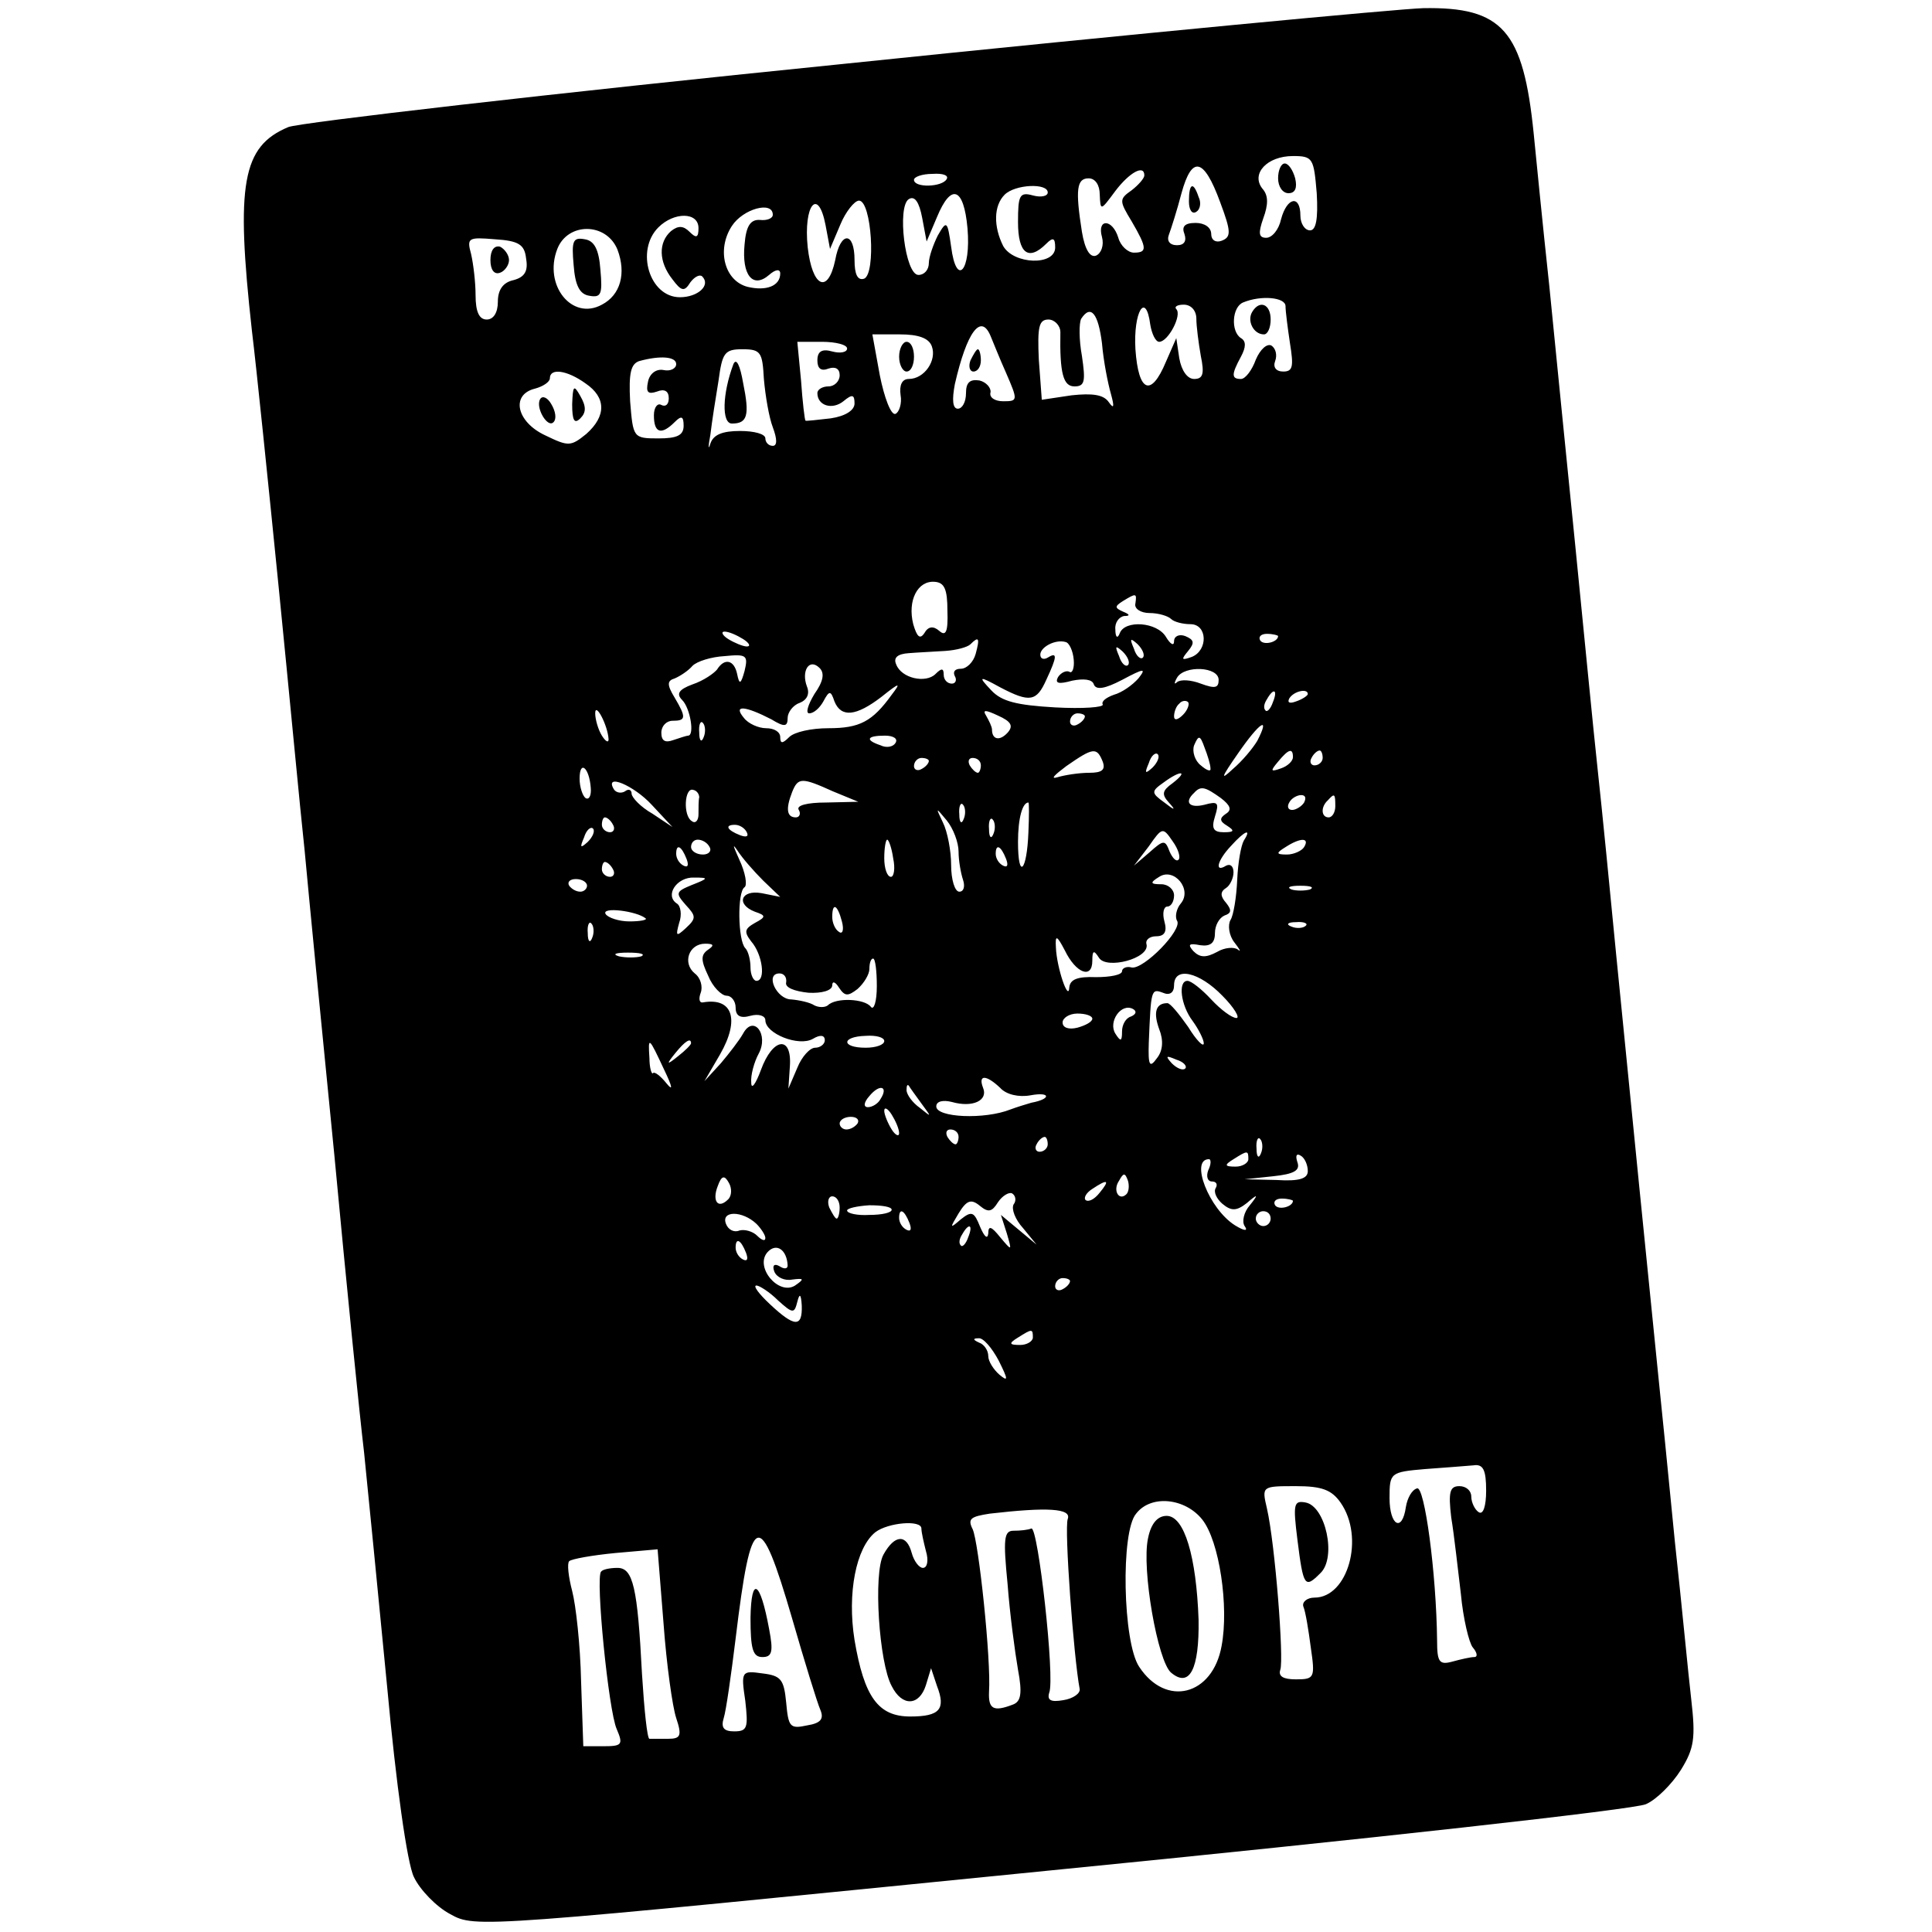 <?xml version="1.0" standalone="no"?>
<!DOCTYPE svg PUBLIC "-//W3C//DTD SVG 20010904//EN"
 "http://www.w3.org/TR/2001/REC-SVG-20010904/DTD/svg10.dtd">
<svg version="1.0" xmlns="http://www.w3.org/2000/svg"
 width="260pt" height="260pt" viewBox="0 0 260 260"
 preserveAspectRatio="xMidYMid meet">
<g transform="translate(0,260) scale(0.1,-0.1)"
fill="#000000" stroke="none">
<path d="M1135 2514 c-396 -40 -732 -79 -747 -85 -62 -26 -71 -76 -49 -274 6
-49 22 -205 36 -345 14 -140 29 -300 35 -355 5 -55 23 -239 40 -410 16 -171
34 -350 40 -400 5 -49 19 -191 31 -315 12 -131 27 -238 36 -256 8 -17 30 -40
49 -50 34 -19 38 -18 809 59 425 42 785 82 800 89 14 6 35 27 47 46 18 29 20
43 14 95 -4 34 -13 130 -22 212 -8 83 -19 191 -24 240 -11 109 -35 347 -55
550 -8 83 -19 195 -25 250 -6 55 -19 190 -30 300 -11 110 -27 268 -35 350 -9
83 -18 175 -21 205 -14 139 -42 171 -149 169 -33 -1 -384 -34 -780 -75z m637
-174 c2 -35 -1 -50 -9 -50 -7 0 -13 9 -13 20 0 28 -18 25 -26 -5 -3 -14 -12
-25 -20 -25 -10 0 -11 6 -4 26 7 19 7 31 -1 40 -16 20 6 44 41 44 27 0 28 -3
32 -50z m-130 -12 c15 -40 15 -47 2 -52 -8 -3 -14 1 -14 9 0 9 -9 15 -21 15
-15 0 -19 -5 -15 -15 3 -9 0 -15 -10 -15 -10 0 -14 6 -11 14 3 8 11 33 17 56
14 51 30 48 52 -12z m-368 31 c-6 -11 -44 -12 -44 -1 0 4 11 8 25 8 14 1 22
-2 19 -7z m266 5 c0 -4 -8 -13 -17 -20 -17 -12 -17 -14 0 -42 21 -36 21 -42 3
-42 -8 0 -18 9 -21 20 -8 26 -29 26 -22 1 3 -11 -1 -22 -8 -25 -8 -3 -15 8
-19 32 -9 57 -7 72 9 72 9 0 15 -9 15 -22 1 -22 1 -22 21 5 19 25 39 36 39 21z
m-130 -23 c0 -5 -9 -7 -20 -4 -18 5 -20 0 -20 -36 0 -42 14 -53 38 -29 9 9 12
8 12 -5 0 -25 -56 -23 -70 2 -13 26 -13 54 2 69 14 14 58 16 58 3z m-149 -33
c19 46 36 40 41 -15 5 -58 -15 -80 -22 -25 -5 35 -6 36 -18 15 -6 -12 -12 -29
-12 -37 0 -9 -6 -16 -14 -16 -18 0 -29 92 -13 102 8 5 14 -4 18 -25 l6 -32 14
33z m-130 -10 c7 17 19 32 25 32 17 0 23 -98 7 -105 -9 -3 -13 6 -13 25 0 39
-19 39 -26 0 -10 -47 -31 -36 -37 17 -6 57 14 82 24 30 l6 -32 14 33z m-91 13
c0 -5 -8 -8 -17 -7 -13 1 -19 -8 -21 -33 -4 -41 11 -60 33 -41 9 8 15 8 15 2
0 -17 -19 -24 -44 -18 -31 8 -42 50 -21 82 15 23 55 34 55 15z m-100 -18 c0
-13 -3 -14 -12 -5 -8 8 -15 9 -25 1 -17 -15 -17 -41 2 -65 12 -16 16 -17 24
-4 6 8 13 11 16 8 12 -12 -6 -28 -30 -28 -41 0 -60 63 -29 94 21 21 54 21 54
-1z m-109 -29 c12 -32 4 -61 -21 -74 -40 -22 -79 26 -60 75 14 36 66 36 81 -1z
m-123 -12 c3 -17 -2 -25 -17 -29 -14 -3 -21 -13 -21 -29 0 -15 -6 -24 -15 -24
-10 0 -15 10 -15 33 0 17 -3 42 -6 55 -6 22 -4 23 32 20 32 -2 40 -7 42 -26z
m1022 -64 c0 -7 3 -30 6 -50 5 -31 4 -38 -9 -38 -10 0 -14 6 -11 14 3 8 1 17
-5 21 -6 3 -15 -5 -21 -19 -5 -14 -14 -26 -20 -26 -13 0 -13 6 0 30 7 13 7 21
0 25 -14 9 -12 42 3 48 24 10 57 7 57 -5z m-170 -48 c12 0 31 36 23 44 -3 3 1
6 10 6 10 0 17 -8 17 -19 0 -10 3 -33 6 -50 5 -24 3 -31 -9 -31 -9 0 -17 11
-20 28 l-4 27 -14 -32 c-20 -48 -37 -41 -41 17 -3 50 14 79 20 33 2 -12 7 -23
12 -23z m-77 -2 c2 -24 8 -54 12 -68 5 -18 4 -21 -3 -11 -7 10 -22 12 -50 9
l-40 -6 -4 54 c-2 44 0 54 13 54 8 0 16 -8 16 -17 -1 -56 4 -73 19 -73 14 0
15 7 10 41 -4 22 -4 44 -1 50 13 20 23 7 28 -33z m-150 10 c3 -7 12 -30 21
-50 16 -37 16 -38 -4 -38 -11 0 -19 5 -17 12 1 6 -6 14 -15 16 -13 2 -18 -3
-18 -17 0 -12 -5 -21 -11 -21 -7 0 -8 12 -4 33 16 70 35 96 48 65z m-79 -14
c7 -19 -10 -44 -31 -44 -9 0 -13 -8 -11 -22 2 -11 -2 -23 -7 -25 -6 -2 -15 22
-21 52 l-10 55 37 0 c25 0 39 -5 43 -16z m-114 -3 c0 -5 -9 -7 -20 -4 -14 4
-20 0 -20 -12 0 -11 5 -15 15 -11 9 3 15 0 15 -9 0 -8 -7 -15 -15 -15 -8 0
-15 -4 -15 -9 0 -17 20 -23 35 -11 12 10 15 9 15 -3 0 -9 -12 -17 -32 -20 -18
-2 -34 -4 -34 -3 -1 0 -4 25 -6 54 l-5 52 33 0 c19 0 34 -4 34 -9z m-112 -41
c2 -23 7 -52 12 -65 6 -16 6 -25 0 -25 -6 0 -10 5 -10 10 0 6 -15 10 -34 10
-24 0 -36 -5 -40 -17 -3 -10 -3 -4 0 12 2 17 7 49 11 73 5 37 8 42 32 42 25 0
27 -4 29 -40z m-118 20 c0 -6 -8 -10 -17 -8 -10 2 -19 -5 -21 -16 -3 -14 0
-17 12 -13 10 4 16 1 16 -9 0 -8 -4 -12 -10 -9 -5 3 -10 -3 -10 -14 0 -24 10
-27 28 -9 9 9 12 8 12 -5 0 -13 -9 -17 -34 -17 -34 0 -34 1 -38 50 -2 38 1 50
12 54 29 8 50 6 50 -4z m-122 -26 c28 -19 28 -44 1 -68 -21 -17 -24 -17 -55
-2 -39 18 -47 55 -14 63 11 3 20 9 20 14 0 14 23 11 48 -7z m487 -306 c1 -28
-2 -35 -11 -27 -8 7 -15 6 -20 -3 -6 -9 -10 -5 -15 12 -8 32 6 59 29 57 13 -1
17 -10 17 -39z m253 10 c-2 -7 7 -13 19 -13 12 0 25 -4 29 -8 4 -4 16 -7 26
-7 23 0 24 -35 2 -44 -14 -5 -15 -4 -5 8 9 11 8 15 -4 20 -8 3 -15 0 -15 -7 0
-7 -5 -4 -11 6 -12 20 -55 23 -62 5 -3 -8 -6 -6 -6 5 -1 9 5 17 12 18 8 0 8 2
-2 6 -11 5 -11 7 0 14 18 11 19 11 17 -3z m-528 -48 c8 -5 11 -10 5 -10 -5 0
-17 5 -25 10 -8 5 -10 10 -5 10 6 0 17 -5 25 -10z m720 4 c0 -8 -19 -13 -24
-6 -3 5 1 9 9 9 8 0 15 -2 15 -3z m-407 -24 c-3 -11 -12 -20 -20 -20 -8 0 -11
-4 -8 -10 3 -5 1 -10 -4 -10 -6 0 -11 5 -11 12 0 9 -3 9 -11 1 -13 -13 -46 -6
-53 13 -4 9 2 14 17 15 12 1 34 2 49 3 15 1 30 5 34 9 11 11 13 9 7 -13z m132
-8 c1 -11 -2 -19 -6 -16 -4 2 -11 -1 -15 -7 -5 -9 1 -10 19 -5 15 3 27 2 29
-5 3 -8 15 -6 38 6 30 16 33 16 22 2 -8 -9 -22 -19 -33 -22 -11 -4 -17 -9 -15
-13 2 -4 -27 -6 -64 -4 -52 3 -72 8 -86 23 -18 19 -17 20 12 4 40 -21 49 -19
62 10 15 32 15 38 2 30 -5 -3 -10 -2 -10 4 0 10 20 21 34 17 5 -1 10 -12 11
-24z m93 3 c-3 -3 -9 2 -12 12 -6 14 -5 15 5 6 7 -7 10 -15 7 -18z m-20 -10
c-3 -3 -9 2 -12 12 -6 14 -5 15 5 6 7 -7 10 -15 7 -18z m-516 -8 c-5 -18 -7
-19 -10 -4 -4 19 -17 22 -27 6 -4 -5 -18 -15 -33 -20 -19 -7 -22 -13 -14 -21
11 -11 17 -48 8 -48 -2 0 -11 -3 -20 -6 -11 -4 -16 -1 -16 10 0 9 7 16 15 16
18 0 19 4 3 31 -11 18 -10 23 0 26 7 3 18 10 24 17 6 6 25 12 43 13 30 3 32 1
27 -20z m94 -31 c-9 -15 -12 -26 -7 -26 6 0 14 7 19 16 8 15 10 15 15 0 9 -22
29 -20 63 6 25 20 27 20 14 3 -26 -36 -43 -45 -85 -45 -23 0 -46 -5 -53 -12
-9 -9 -12 -9 -12 0 0 7 -8 12 -19 12 -10 0 -24 6 -30 14 -15 18 2 16 37 -2 18
-11 22 -10 22 2 0 7 7 17 16 20 10 4 14 12 10 22 -8 21 3 39 17 25 7 -7 5 -18
-7 -35z m544 19 c0 -11 -5 -12 -24 -5 -13 5 -27 6 -32 2 -4 -4 -4 -1 0 6 10
17 56 15 56 -3z m73 -30 c-3 -9 -8 -14 -10 -11 -3 3 -2 9 2 15 9 16 15 13 8
-4z m47 11 c0 -2 -7 -7 -16 -10 -8 -3 -12 -2 -9 4 6 10 25 14 25 6z m-168 -28
c-7 -7 -12 -8 -12 -2 0 6 3 14 7 17 3 4 9 5 12 2 2 -3 -1 -11 -7 -17z m-773
-33 c0 -5 -4 -3 -9 5 -5 8 -9 22 -9 30 0 16 17 -16 18 -35z m537 9 c-11 -12
-21 -9 -21 4 0 4 -4 12 -8 19 -5 8 -1 8 16 0 18 -8 21 -14 13 -23z m104 22 c0
-3 -4 -8 -10 -11 -5 -3 -10 -1 -10 4 0 6 5 11 10 11 6 0 10 -2 10 -4z m-513
-28 c-3 -8 -6 -5 -6 6 -1 11 2 17 5 13 3 -3 4 -12 1 -19z m745 -5 c-6 -10 -20
-27 -33 -38 -17 -16 -16 -12 7 21 29 42 44 52 26 17z m-487 -3 c-3 -5 -12 -7
-20 -3 -21 7 -19 13 6 13 11 0 18 -4 14 -10z m424 -34 c1 -5 -5 -3 -13 4 -8 6
-12 19 -9 27 6 14 8 14 14 -3 4 -10 8 -23 8 -28z m-145 9 c4 -11 -1 -15 -18
-15 -14 0 -33 -3 -43 -6 -10 -3 -4 3 12 15 36 25 41 26 49 6z m67 -8 c-10 -9
-11 -8 -5 6 3 10 9 15 12 12 3 -3 0 -11 -7 -18z m189 14 c0 -5 -7 -12 -16 -15
-14 -5 -15 -4 -4 9 14 17 20 19 20 6z m40 -1 c0 -5 -5 -10 -11 -10 -5 0 -7 5
-4 10 3 6 8 10 11 10 2 0 4 -4 4 -10z m-530 -4 c0 -3 -4 -8 -10 -11 -5 -3 -10
-1 -10 4 0 6 5 11 10 11 6 0 10 -2 10 -4z m70 -6 c0 -5 -2 -10 -4 -10 -3 0 -8
5 -11 10 -3 6 -1 10 4 10 6 0 11 -4 11 -10z m-525 -30 c1 -10 -2 -17 -7 -14
-4 3 -8 15 -8 26 0 26 13 15 15 -12z m783 6 c-14 -10 -15 -15 -5 -26 10 -11 8
-11 -6 0 -18 13 -18 15 -1 27 23 17 34 16 12 -1z m-701 -29 l28 -30 -27 18
c-16 9 -28 22 -28 27 0 5 -4 7 -9 3 -5 -3 -12 -2 -15 3 -13 22 27 5 51 -21z
m244 18 l34 -14 -43 -1 c-26 0 -41 -4 -37 -10 3 -5 1 -10 -4 -10 -12 0 -14 11
-5 34 8 20 13 20 55 1z m-180 -8 c-1 -4 -1 -14 -1 -23 0 -8 -4 -13 -9 -9 -12
7 -10 46 2 42 5 -1 8 -6 8 -10z m702 -1 c13 -10 15 -16 7 -21 -9 -6 -9 -10 1
-16 11 -7 10 -9 -4 -9 -14 0 -17 5 -12 21 6 19 4 21 -14 16 -20 -5 -28 3 -14
16 9 10 15 8 36 -7z m112 -6 c-3 -5 -11 -10 -16 -10 -6 0 -7 5 -4 10 3 6 11
10 16 10 6 0 7 -4 4 -10z m42 -5 c0 -8 -4 -15 -9 -15 -10 0 -11 14 -1 23 9 10
10 9 10 -8z m-500 -17 c-3 -8 -6 -5 -6 6 -1 11 2 17 5 13 3 -3 4 -12 1 -19z
m87 -18 c-2 -53 -14 -65 -14 -13 0 32 6 53 14 53 1 0 1 -18 0 -40z m-94 -26
c0 -12 3 -29 6 -38 3 -9 1 -16 -5 -16 -6 0 -11 16 -11 36 0 19 -5 45 -11 57
-10 21 -10 21 5 3 9 -11 16 -30 16 -42z m-465 36 c3 -5 1 -10 -4 -10 -6 0 -11
5 -11 10 0 6 2 10 4 10 3 0 8 -4 11 -10z m512 -12 c-3 -8 -6 -5 -6 6 -1 11 2
17 5 13 3 -3 4 -12 1 -19z m-546 -11 c-10 -9 -11 -8 -5 6 3 10 9 15 12 12 3
-3 0 -11 -7 -18z m214 13 c3 -6 -1 -7 -9 -4 -18 7 -21 14 -7 14 6 0 13 -4 16
-10z m581 -37 c-3 -3 -8 2 -12 11 -6 16 -8 16 -27 -1 l-21 -18 20 26 c18 26
19 26 32 7 8 -11 11 -22 8 -25z m88 26 c-4 -7 -8 -30 -9 -53 -1 -23 -5 -48 -9
-54 -4 -7 -2 -21 5 -30 7 -9 10 -14 5 -10 -5 4 -18 3 -28 -3 -15 -8 -23 -8
-32 1 -8 9 -6 11 9 8 14 -2 20 3 20 16 0 11 6 21 13 24 9 3 10 7 2 17 -8 9 -8
15 0 20 5 3 10 13 10 21 0 8 -4 12 -10 9 -16 -10 -12 7 7 27 18 20 28 24 17 7z
m-719 -9 c3 -5 -1 -10 -9 -10 -9 0 -16 5 -16 10 0 6 4 10 9 10 6 0 13 -4 16
-10z m72 -45 l23 -22 -25 5 c-28 5 -35 -15 -9 -25 15 -5 15 -7 0 -15 -14 -8
-15 -12 -5 -25 15 -17 20 -53 7 -53 -4 0 -8 8 -8 18 0 10 -3 22 -7 26 -10 10
-11 76 -1 82 4 3 1 20 -7 37 -8 18 -10 23 -3 13 7 -11 23 -29 35 -41z m175 30
c3 -14 1 -25 -3 -25 -5 0 -9 11 -9 25 0 14 2 25 4 25 2 0 6 -11 8 -25z m553
15 c-3 -5 -14 -10 -23 -10 -15 0 -15 2 -2 10 20 13 33 13 25 0z m-831 -16 c3
-8 2 -12 -4 -9 -6 3 -10 10 -10 16 0 14 7 11 14 -7z m430 0 c3 -8 2 -12 -4 -9
-6 3 -10 10 -10 16 0 14 7 11 14 -7z m-529 -14 c3 -5 1 -10 -4 -10 -6 0 -11 5
-11 10 0 6 2 10 4 10 3 0 8 -4 11 -10z m764 -46 c-6 -7 -8 -18 -5 -23 8 -12
-45 -66 -61 -63 -7 2 -13 -1 -13 -5 0 -5 -16 -8 -35 -8 -25 1 -35 -3 -36 -14
-1 -20 -17 27 -18 54 -1 17 1 17 12 -4 15 -31 37 -39 37 -14 0 14 2 15 9 4 10
-16 68 -1 64 18 -2 6 4 11 13 11 11 0 15 6 11 20 -3 11 -1 20 4 20 5 0 9 7 9
15 0 8 -8 15 -17 15 -15 0 -16 2 -3 10 20 13 45 -17 29 -36z m-799 24 c0 -4
-4 -8 -9 -8 -6 0 -12 4 -15 8 -3 5 1 9 9 9 8 0 15 -4 15 -9z m141 1 c-22 -9
-22 -11 -8 -27 14 -15 14 -18 0 -31 -13 -12 -14 -11 -9 7 4 11 2 23 -3 26 -17
11 0 36 23 35 20 0 20 -1 -3 -10z m832 -6 c-7 -2 -19 -2 -25 0 -7 3 -2 5 12 5
14 0 19 -2 13 -5z m-894 -39 c2 -2 -7 -4 -22 -4 -14 0 -29 5 -32 10 -6 10 42
4 54 -6z m264 -4 c3 -11 1 -18 -4 -14 -5 3 -9 12 -9 20 0 20 7 17 13 -6z
m-336 -22 c-3 -8 -6 -5 -6 6 -1 11 2 17 5 13 3 -3 4 -12 1 -19z m960 16 c-3
-3 -12 -4 -19 -1 -8 3 -5 6 6 6 11 1 17 -2 13 -5z m-804 -32 c-10 -7 -10 -14
0 -35 6 -15 18 -27 25 -27 6 0 12 -7 12 -16 0 -11 6 -15 20 -11 11 3 20 0 20
-6 0 -18 45 -36 64 -25 10 6 16 5 16 -2 0 -5 -6 -10 -13 -10 -7 0 -18 -12 -24
-27 l-12 -28 2 30 c3 42 -23 39 -39 -5 -7 -19 -13 -27 -13 -17 -1 10 4 28 10
39 14 26 -7 53 -21 27 -5 -9 -19 -27 -30 -40 l-22 -24 21 36 c27 47 17 77 -23
70 -5 -1 -6 5 -3 13 3 8 0 20 -8 26 -17 14 -8 40 14 40 11 0 13 -2 4 -8z m-90
-9 c-7 -2 -21 -2 -30 0 -10 3 -4 5 12 5 17 0 24 -2 18 -5z m317 -40 c0 -21 -4
-33 -8 -28 -8 11 -47 13 -58 2 -4 -3 -12 -3 -18 0 -6 4 -20 7 -31 8 -20 0 -36
35 -16 35 6 0 10 -5 9 -12 -2 -7 11 -12 30 -14 18 -1 32 3 32 10 0 6 4 5 9 -3
8 -12 12 -12 25 -2 9 8 16 20 16 27 0 8 2 14 5 14 3 0 5 -17 5 -37z m465 -13
c16 -16 24 -30 19 -30 -6 0 -21 11 -34 25 -13 14 -27 25 -32 25 -13 0 -9 -33
7 -54 8 -11 15 -25 15 -30 0 -6 -10 4 -21 22 -12 17 -24 32 -28 32 -16 0 -19
-13 -11 -35 6 -15 5 -29 -3 -39 -10 -14 -12 -10 -11 21 3 71 3 73 19 67 9 -4
15 0 15 10 0 26 34 18 65 -14z m-123 -28 c-7 -2 -12 -11 -12 -20 0 -14 -2 -14
-9 -3 -10 16 8 42 24 33 5 -3 4 -7 -3 -10z m-52 -3 c0 -4 -9 -9 -20 -12 -12
-3 -20 0 -20 7 0 6 9 12 20 12 11 0 20 -3 20 -7z m-280 -30 c0 -5 -11 -9 -25
-9 -33 0 -33 15 0 16 14 1 25 -2 25 -7z m-296 -39 c11 -23 12 -29 3 -18 -8 10
-16 16 -18 14 -2 -3 -5 7 -5 20 -2 30 -1 29 20 -16z m36 36 c0 -2 -8 -10 -17
-17 -16 -13 -17 -12 -4 4 13 16 21 21 21 13z m665 -34 c-3 -3 -11 0 -18 7 -9
10 -8 11 6 5 10 -3 15 -9 12 -12z m-249 -26 c8 -9 25 -13 41 -10 27 5 28 -5 1
-10 -7 -2 -20 -6 -28 -9 -35 -14 -100 -11 -100 4 0 7 9 9 21 6 28 -8 49 2 42
19 -7 18 4 18 23 0z m-161 -15 c-3 -6 -11 -11 -17 -11 -6 0 -6 6 2 15 14 17
26 13 15 -4z m55 -6 c14 -19 14 -19 -2 -6 -10 7 -18 18 -18 24 0 6 1 8 3 6 1
-2 9 -13 17 -24z m-30 -40 c0 -5 -5 -3 -10 5 -5 8 -10 20 -10 25 0 6 5 3 10
-5 5 -8 10 -19 10 -25z m-56 13 c-3 -4 -9 -8 -15 -8 -5 0 -9 4 -9 8 0 5 7 9
15 9 8 0 12 -4 9 -9z m136 -18 c0 -5 -2 -10 -4 -10 -3 0 -8 5 -11 10 -3 6 -1
10 4 10 6 0 11 -4 11 -10z m120 -10 c0 -5 -5 -10 -11 -10 -5 0 -7 5 -4 10 3 6
8 10 11 10 2 0 4 -4 4 -10z m287 -12 c-3 -8 -6 -5 -6 6 -1 11 2 17 5 13 3 -3
4 -12 1 -19z m-17 -8 c0 -5 -8 -10 -17 -10 -15 0 -16 2 -3 10 19 12 20 12 20
0z m80 -16 c0 -10 -11 -14 -42 -12 l-43 1 38 4 c29 3 37 8 33 19 -3 9 -1 12 4
9 6 -3 10 -13 10 -21z m-134 1 c-3 -8 -1 -15 5 -15 6 0 8 -4 5 -9 -3 -5 1 -14
9 -21 12 -10 19 -10 33 1 15 13 16 12 4 -3 -8 -9 -11 -22 -7 -28 5 -7 0 -7
-13 1 -35 22 -61 89 -35 89 3 0 3 -7 -1 -15z m-646 -39 c-14 -14 -22 -2 -14
18 5 14 9 15 15 4 4 -7 4 -17 -1 -22z m536 7 c-10 -10 -19 5 -10 18 6 11 8 11
12 0 2 -7 1 -15 -2 -18z m-36 2 c-7 -9 -15 -13 -19 -10 -3 3 1 10 9 15 21 14
24 12 10 -5z m-116 -16 c-3 -6 2 -20 13 -32 l18 -22 -24 20 -24 20 8 -25 c7
-24 7 -24 -9 -5 -12 15 -16 16 -16 5 -1 -8 -5 -5 -11 9 -8 20 -11 22 -26 10
-15 -13 -15 -12 -3 8 11 18 17 20 29 10 11 -9 16 -8 24 5 6 9 15 14 19 12 5
-3 6 -10 2 -15z m-234 -4 c0 -8 -2 -15 -4 -15 -2 0 -6 7 -10 15 -3 8 -1 15 4
15 6 0 10 -7 10 -15z m610 9 c0 -8 -19 -13 -24 -6 -3 5 1 9 9 9 8 0 15 -2 15
-3z m-540 -12 c0 -4 -13 -7 -30 -7 -16 -1 -30 2 -30 6 0 3 14 6 30 7 17 0 30
-2 30 -6z m-182 -19 c6 -6 12 -15 12 -19 0 -5 -5 -3 -11 3 -6 6 -17 9 -24 7
-7 -3 -15 1 -18 9 -7 18 22 18 41 0z m206 1 c3 -8 2 -12 -4 -9 -6 3 -10 10
-10 16 0 14 7 11 14 -7z m486 6 c0 -5 -4 -10 -10 -10 -5 0 -10 5 -10 10 0 6 5
10 10 10 6 0 10 -4 10 -10z m-407 -25 c-3 -9 -8 -14 -10 -11 -3 3 -2 9 2 15 9
16 15 13 8 -4z m-299 -21 c3 -8 2 -12 -4 -9 -6 3 -10 10 -10 16 0 14 7 11 14
-7z m56 -17 c0 -5 -5 -5 -11 -1 -7 4 -10 1 -7 -7 3 -8 14 -13 24 -11 16 2 17
1 4 -8 -22 -14 -55 25 -37 45 12 13 26 3 27 -18z m380 -21 c0 -3 -4 -8 -10
-11 -5 -3 -10 -1 -10 4 0 6 5 11 10 11 6 0 10 -2 10 -4z m-393 -26 c20 -18 22
-18 26 -2 3 12 5 11 6 -5 1 -30 -10 -29 -43 2 -15 14 -23 25 -18 25 4 0 18 -9
29 -20z m343 -50 c0 -5 -8 -10 -17 -10 -15 0 -16 2 -3 10 19 12 20 12 20 0z
m-46 -31 c13 -26 13 -29 1 -19 -8 7 -15 18 -15 25 0 8 -6 16 -12 18 -9 4 -9 6
-1 6 6 1 18 -13 27 -30z m656 -175 c0 -21 -4 -33 -10 -29 -5 3 -10 13 -10 21
0 8 -7 14 -16 14 -13 0 -15 -8 -11 -42 4 -24 9 -70 13 -103 3 -33 11 -66 16
-72 6 -7 7 -13 2 -13 -5 0 -18 -3 -29 -6 -18 -5 -21 -1 -21 28 -1 92 -17 209
-27 205 -7 -2 -13 -13 -15 -25 -5 -35 -22 -25 -22 12 0 34 1 35 48 39 26 2 55
4 65 5 13 2 17 -6 17 -34z m-196 -16 c33 -47 10 -128 -35 -128 -10 0 -17 -6
-15 -12 3 -7 7 -32 10 -55 6 -41 5 -43 -20 -43 -17 0 -24 4 -21 13 5 14 -7
169 -18 217 -7 30 -7 30 39 30 35 0 48 -5 60 -22z m-186 -23 c23 -29 36 -117
26 -170 -12 -67 -75 -83 -111 -28 -22 33 -25 182 -4 206 20 26 66 21 89 -8z
m-181 1 c-5 -12 8 -187 16 -229 1 -6 -9 -13 -22 -15 -17 -3 -22 0 -19 10 8 19
-15 224 -24 221 -5 -2 -15 -3 -24 -3 -13 0 -14 -11 -8 -72 3 -40 10 -92 14
-115 6 -32 4 -43 -7 -47 -26 -10 -33 -6 -32 17 3 43 -14 202 -22 219 -7 14 -3
17 23 21 78 9 110 7 105 -7z m-197 -13 c0 -5 3 -18 6 -30 4 -13 2 -23 -4 -23
-5 0 -12 9 -15 20 -7 26 -23 25 -38 -2 -14 -25 -6 -146 11 -177 14 -28 37 -27
46 1 l7 23 8 -24 c12 -31 4 -41 -36 -41 -43 0 -62 26 -75 103 -10 63 2 124 28
145 17 13 62 17 62 5z m-174 -121 c17 -59 34 -114 38 -123 5 -12 1 -18 -18
-21 -23 -5 -25 -2 -28 31 -3 31 -7 36 -32 39 -28 4 -29 3 -23 -37 4 -36 3 -41
-15 -41 -14 0 -18 5 -14 18 3 9 10 58 16 107 21 174 32 178 76 27z m-156 -134
c8 -24 6 -28 -11 -28 -10 0 -21 0 -25 0 -3 0 -7 39 -10 87 -6 117 -12 143 -33
143 -10 0 -20 -2 -22 -5 -8 -7 10 -188 21 -212 9 -21 7 -23 -18 -23 l-27 0 -3
88 c-1 48 -7 102 -12 121 -5 19 -7 37 -4 40 3 3 31 8 62 11 l57 5 8 -100 c4
-55 12 -112 17 -127z"/>
<path d="M1720 2360 c0 -11 6 -20 14 -20 9 0 12 7 9 20 -3 11 -9 20 -14 20 -5
0 -9 -9 -9 -20z"/>
<path d="M1600 2329 c0 -11 4 -18 10 -14 5 3 7 12 3 20 -7 21 -13 19 -13 -6z"/>
<path d="M772 2243 c2 -27 8 -39 21 -41 16 -3 18 2 15 35 -2 27 -8 39 -21 41
-16 3 -18 -2 -15 -35z"/>
<path d="M660 2250 c0 -13 5 -20 13 -17 6 2 12 10 12 17 0 7 -6 15 -12 18 -8
2 -13 -5 -13 -18z"/>
<path d="M1685 2180 c-7 -12 2 -30 16 -30 5 0 9 9 9 20 0 21 -15 27 -25 10z"/>
<path d="M1306 2115 c-3 -8 -1 -15 4 -15 6 0 10 7 10 15 0 8 -2 15 -4 15 -2 0
-6 -7 -10 -15z"/>
<path d="M1210 2120 c0 -11 5 -20 10 -20 6 0 10 9 10 20 0 11 -4 20 -10 20 -5
0 -10 -9 -10 -20z"/>
<path d="M987 2110 c-15 -40 -16 -80 -2 -80 21 0 24 11 15 55 -4 23 -9 34 -13
25z"/>
<path d="M770 2056 c0 -22 3 -27 11 -19 8 8 8 16 0 30 -9 16 -10 14 -11 -11z"/>
<path d="M727 2063 c-7 -11 10 -40 18 -31 4 4 3 14 -3 24 -5 9 -12 12 -15 7z"/>
<path d="M1746 528 c8 -64 10 -66 31 -45 22 21 7 90 -20 95 -16 3 -17 -2 -11
-50z"/>
<path d="M1545 530 c-9 -41 13 -166 31 -181 25 -21 38 5 37 71 -3 85 -19 140
-43 140 -12 0 -21 -10 -25 -30z"/>
<path d="M1010 423 c0 -42 3 -53 16 -53 13 0 15 7 9 38 -12 65 -24 72 -25 15z"/>
</g>
</svg>
